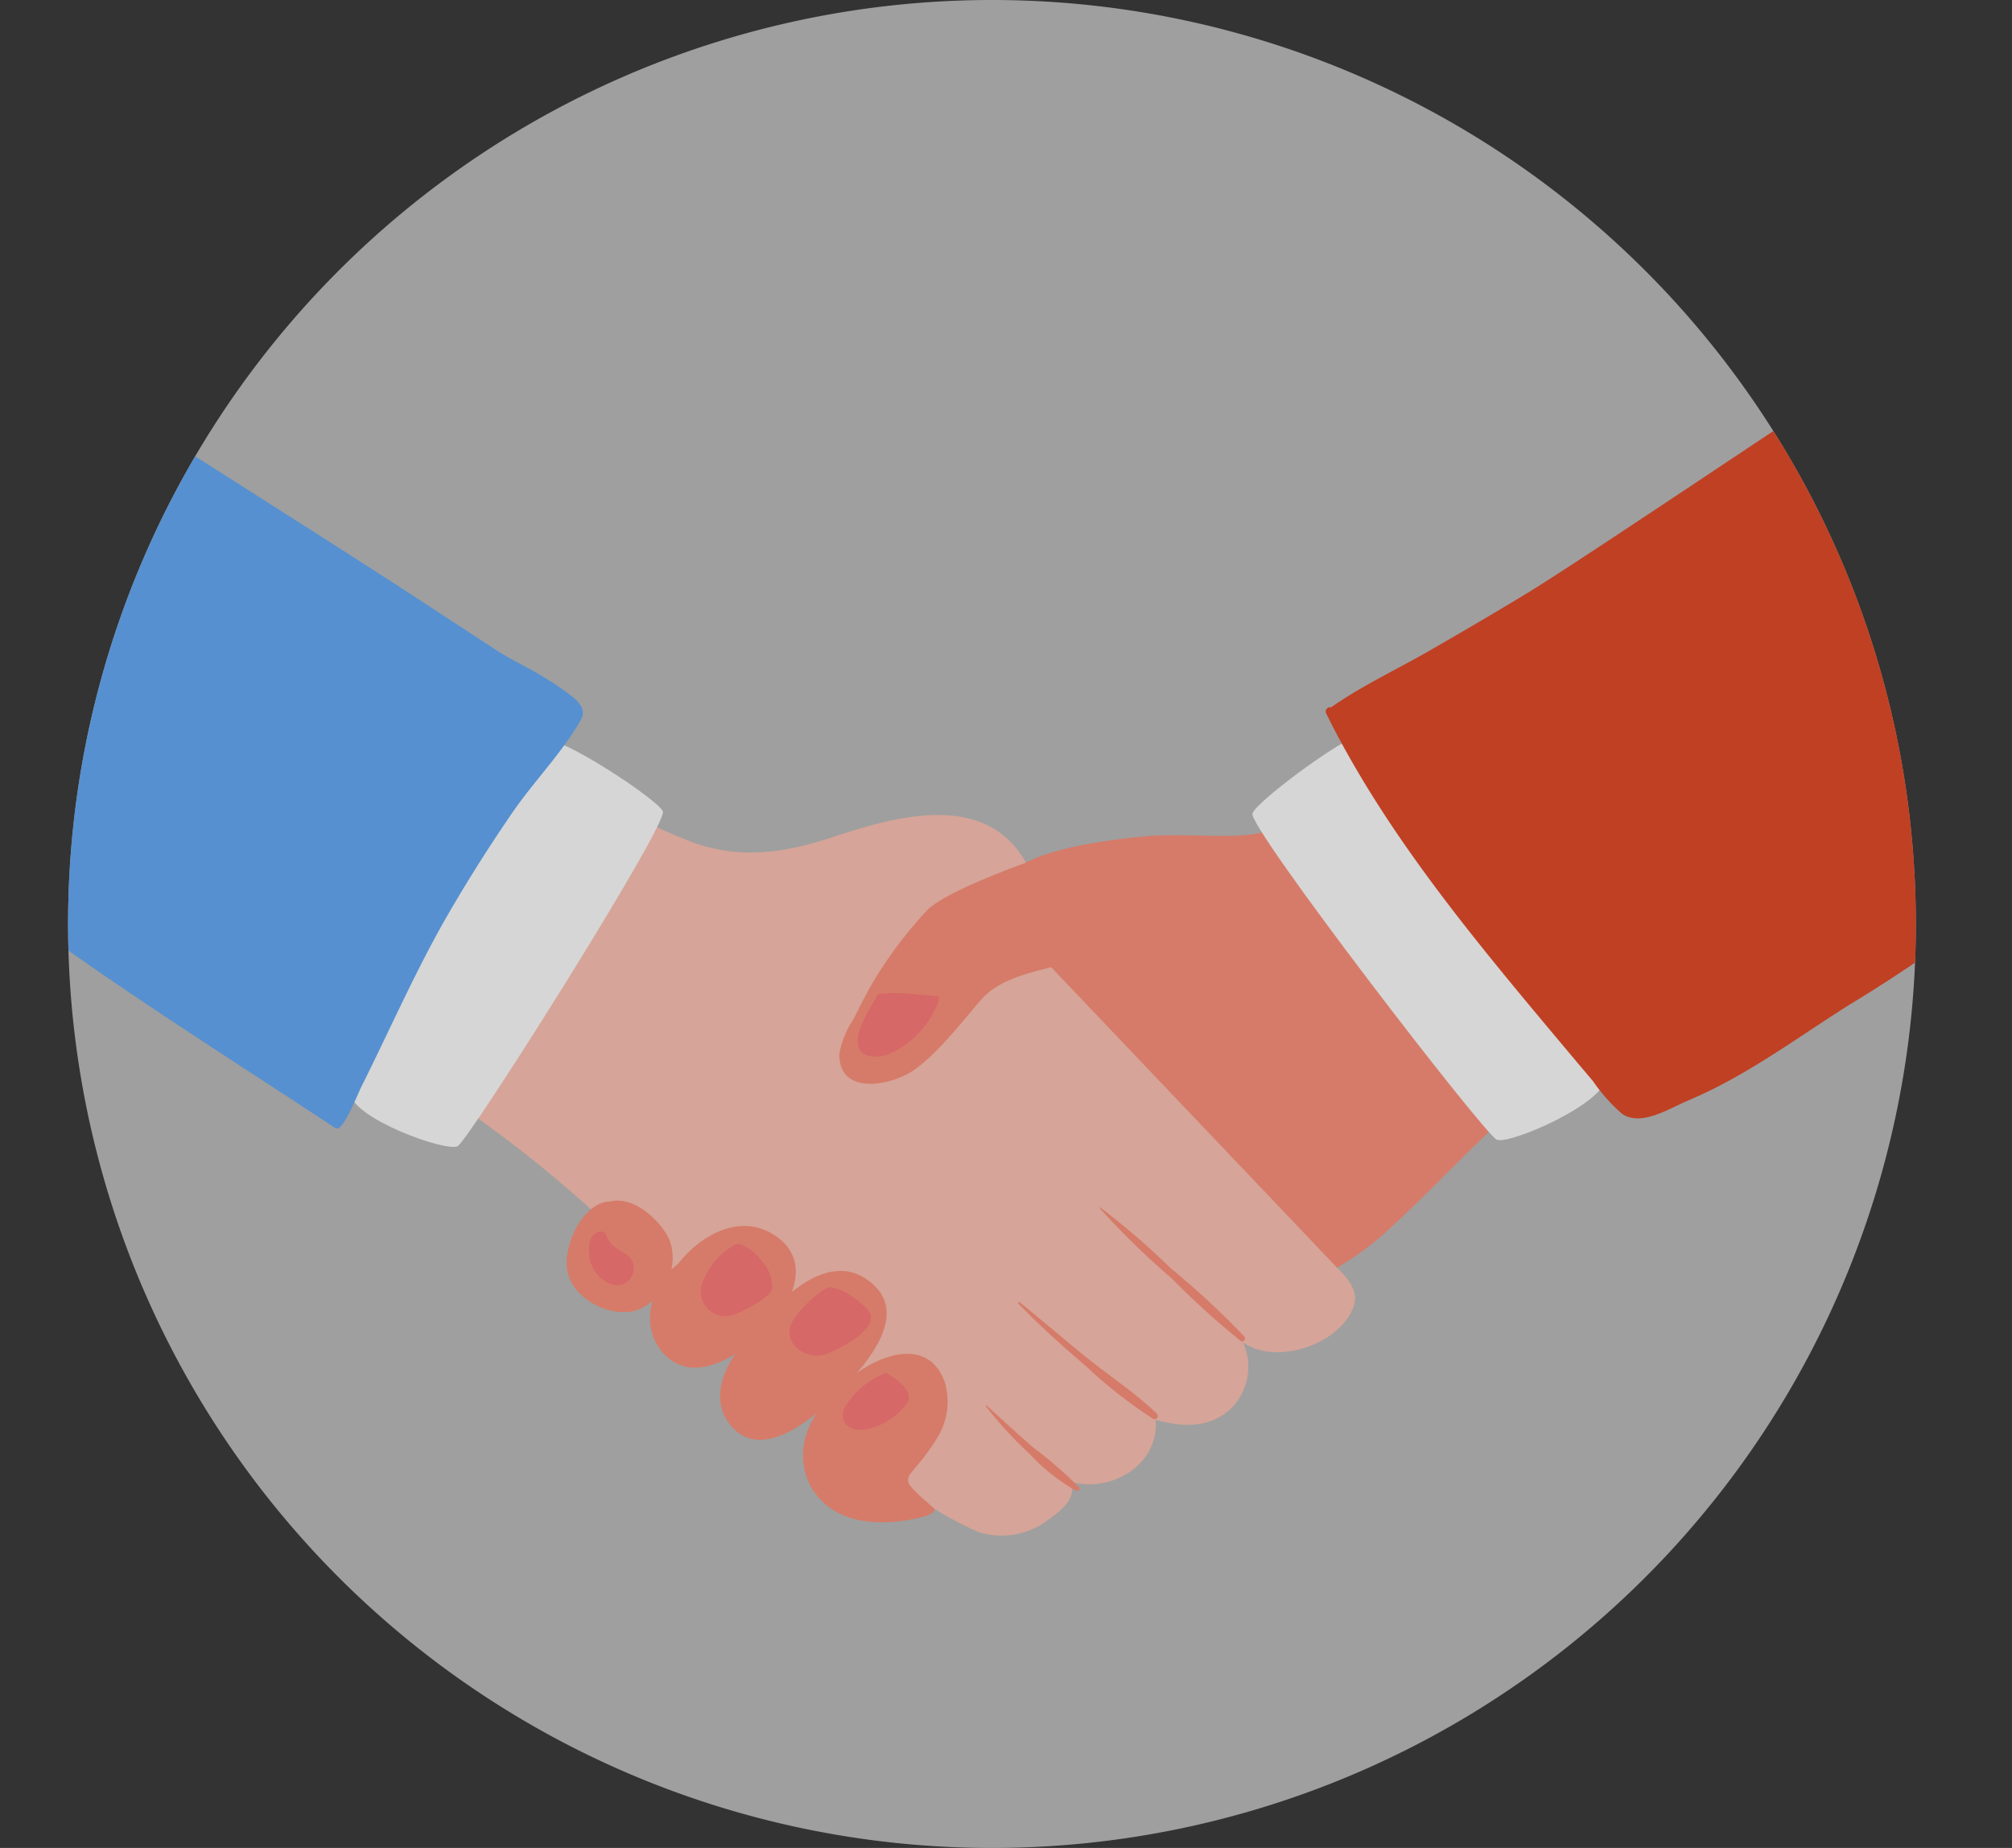 <?xml version="1.0" encoding="UTF-8"?>
<svg xmlns="http://www.w3.org/2000/svg" xmlns:xlink="http://www.w3.org/1999/xlink" width="160.608" height="147.5" viewBox="0 0 160.608 147.5">
  <rect x="0" y="0" width="160.608" height="147.5" fill="#333333" stroke="none"/>
  <defs>
    <clipPath id="clip-path">
      <rect id="Rectángulo_2927" data-name="Rectángulo 2927" width="160.608" height="147.499" fill="none"></rect>
    </clipPath>
    <clipPath id="clip-path-2">
      <circle id="Elipse_654" data-name="Elipse 654" cx="73.75" cy="73.75" r="73.75" fill="none"></circle>
    </clipPath>
  </defs>
  <g id="Grupo_6748" data-name="Grupo 6748" opacity="0.8">
    <g id="Grupo_6745" data-name="Grupo 6745">
      <g id="Grupo_6744" data-name="Grupo 6744" clip-path="url(#clip-path)">
        <path id="Trazado_7146" data-name="Trazado 7146" d="M159.353,73.75A73.75,73.75,0,1,1,85.6,0a73.75,73.75,0,0,1,73.75,73.75" transform="translate(-6.419)" fill="#bababa"></path>
      </g>
    </g>
    <g id="Grupo_6747" data-name="Grupo 6747" transform="translate(5.435)">
      <g id="Grupo_6746" data-name="Grupo 6746" clip-path="url(#clip-path-2)">
        <path id="Trazado_7147" data-name="Trazado 7147" d="M199.171,154.353c-1.4-2.449-6.93-13.386-8.836-15.567-.04-.131-2.128.851-5.456,2.554-1.852.947-6.549.254-9.829.542-2.1.184-6.5.7-9.125,1.846-2.479,1.087-7.646,3.4-7.979,3.726-2.216.807-4.107,2.946-3.731,5.167.3,1.773,13.019,15.789,16.38,18.692,1.63,1.408,9.047,9.395,10.492,8.722,2.048-.954,7.872-1.909,12.963-6.5,3.947-3.56,7.365-7.465,10.99-10.448.281-.231-4.138-6.118-5.869-8.734" transform="translate(-88.915 -75.145)" fill="#ff8d77"></path>
        <path id="Trazado_7148" data-name="Trazado 7148" d="M237.534,160c1.01.437,8.739-2.936,8.74-5.006,0-2.174-16.4-26.287-18.934-27.471-1.021-.478-9,5.462-9.309,6.438-.351,1.114,18.51,25.61,19.5,26.039" transform="translate(-123.493 -69.035)" fill="#fff"></path>
        <path id="Trazado_7149" data-name="Trazado 7149" d="M282.793,51.766c-2.861,1.578-30.78,20.5-35.957,23.635-2.542,1.542-5.107,3.041-7.683,4.525-2.621,1.51-5.454,2.828-7.933,4.565a.34.34,0,0,0-.384.487c4.763,9.648,11.97,18.228,18.84,26.429q1.226,1.463,2.459,2.919a13.814,13.814,0,0,0,2.324,2.61c1.523,1.041,3.807-.451,5.248-1.057,4.681-1.971,8.581-4.934,12.877-7.643a114.228,114.228,0,0,0,12.872-9.025c.134-.111.2-15.19,0-28.6-.147-10.029,1.085-15.584-2.663-18.839" transform="translate(-130.408 -28.031)" fill="#e44320"></path>
        <path id="Trazado_7150" data-name="Trazado 7150" d="M144.182,174.075q-8.365-8.795-16.733-17.585l-4.038-4.247-2.138-2.249c-.924-.972-1.729-1.487-1.293-2.929.553-1.832.7-3.615-.737-4.9a.451.451,0,0,0,.041-.544c-3.294-5.6-10.345-3.575-15.288-1.936-3.852,1.277-7.447,1.843-11.355.4a64.355,64.355,0,0,1-10.682-5.418.407.407,0,0,0-.551.144l-.227.427a.325.325,0,0,0-.1.11c-.19.362-.375.726-.56,1.091a.42.42,0,0,0-.137.163c-1.768,3.57-3.55,7.128-5.433,10.639s-4.048,6.889-5.758,10.47a.277.277,0,0,0,.393.365.324.324,0,0,0,.146.321q2.23,1.395,4.468,2.777a100.6,100.6,0,0,1,13.6,11.241,188.61,188.61,0,0,0,14.31,13.013c2.289,1.924,4.563,3.869,6.929,5.7a26.353,26.353,0,0,0,6.587,4.068,6.136,6.136,0,0,0,5.185-.774c1.315-.929,2.651-1.9,2.089-3.25,3.374.9,7.077-1.437,6.811-4.953,2.227.625,4.488.674,6.159-1.066a4.717,4.717,0,0,0,.806-5.125c2.554,1.857,7.708.26,8.834-2.865.413-1.145-.4-2.214-1.337-3.086" transform="translate(-42.887 -72.89)" fill="#ffc1b1"></path>
        <path id="Trazado_7151" data-name="Trazado 7151" d="M202.982,220.48a67.547,67.547,0,0,0-5.891-5.457A58.557,58.557,0,0,0,191.5,210.2c-.038-.026-.072.028-.046.06a62.385,62.385,0,0,0,5.748,5.6,64.042,64.042,0,0,0,5.5,4.987c.225.166.45-.18.284-.368" transform="translate(-109.098 -113.817)" fill="#ff8d77"></path>
        <path id="Trazado_7152" data-name="Trazado 7152" d="M188.325,235.56c-1.678-1.618-3.691-2.94-5.509-4.4-1.836-1.478-3.619-3.022-5.457-4.5-.066-.054-.158.032-.1.1,1.7,1.774,3.537,3.406,5.4,5.007a38.523,38.523,0,0,0,5.355,4.2.255.255,0,0,0,.307-.4" transform="translate(-101.409 -122.722)" fill="#ff8d77"></path>
        <path id="Trazado_7153" data-name="Trazado 7153" d="M179.049,251.178a33.206,33.206,0,0,0-3.7-3.2c-1.224-1.084-2.435-2.189-3.643-3.288a.043.043,0,0,0-.062.061,31.636,31.636,0,0,0,3.493,3.8,15.657,15.657,0,0,0,3.682,2.925.194.194,0,0,0,.235-.3" transform="translate(-98.37 -132.49)" fill="#ff8d77"></path>
        <path id="Trazado_7154" data-name="Trazado 7154" d="M85.925,134.6c-.361-.927-8.3-6.129-9.221-5.591-2.292,1.334-15.9,25.957-15.737,28.072.155,2.012,7.663,4.736,8.58,4.239.9-.489,16.791-25.663,16.378-26.72" transform="translate(-38.447 -69.837)" fill="#fff"></path>
        <path id="Trazado_7155" data-name="Trazado 7155" d="M45.712,87.624a19.592,19.592,0,0,0-2.27-1.561c-1.245-.782-2.6-1.376-3.829-2.181L32.451,79.2C27.677,76.081,6.512,62.632.791,59.081-.491,60.659.132,103.7.3,103.862c3.942,3.736,20.812,14.4,26.153,17.963.16.107.318.266.508.232.55-.1,1.63-2.812,1.861-3.275.8-1.6,1.568-3.208,2.34-4.818,1.511-3.153,3.033-6.307,4.8-9.328q2.328-3.983,4.943-7.788c1.686-2.461,4.006-4.814,5.451-7.388a1.1,1.1,0,0,0,.067-1.041,3.122,3.122,0,0,0-.708-.8" transform="translate(-5.435 -31.992)" fill="#5fa8f7"></path>
        <path id="Trazado_7156" data-name="Trazado 7156" d="M165.474,147.105c-2.927.689-10.835,3.56-12.383,5.224a34.273,34.273,0,0,0-4.3,5.738c-.535.932-1.022,1.887-1.494,2.846a7.766,7.766,0,0,0-1.166,2.787c-.087,3.459,4.159,2.574,5.916,1.366,1.98-1.361,3.99-4.034,5.432-5.676,1.472-1.675,4.208-2.194,5.874-2.635,2.059-.544,3.911-.842,3.935-.923,1.717-1.076,2.2-2.733,2.964-4.3.681-1.393-2.8-4.891-4.778-4.427" transform="translate(-84.563 -79.633)" fill="#ff8d77"></path>
        <path id="Trazado_7157" data-name="Trazado 7157" d="M155.74,173.121c-.708-.055-1.417-.1-2.124-.167a12.325,12.325,0,0,0-2.676.01c-.57,1.042-3.249,4.876-.2,4.987,1.177.043,2.778-1.051,3.789-2.265s1.432-2.548,1.207-2.565" transform="translate(-86.283 -93.616)" fill="#ff7576"></path>
        <path id="Trazado_7158" data-name="Trazado 7158" d="M106.879,212.174c-.721-1.622-2.932-3.619-4.824-3.095a.236.236,0,0,0-.088-.009c-2.15.243-3.625,3.61-3.263,5.532.418,2.217,3.333,3.752,5.451,3.178a4.443,4.443,0,0,0,2.724-5.607" transform="translate(-58.852 -113.167)" fill="#ff8d77"></path>
        <path id="Trazado_7159" data-name="Trazado 7159" d="M103.934,214.711a.589.589,0,0,0-.083-.152c-.336-.413-.9-.063-1.1.282a2.183,2.183,0,0,0-.189,1.27,2.686,2.686,0,0,0,1.677,2.438,1.344,1.344,0,1,0,1.029-2.483c-.633-.412-1.034-.618-1.332-1.341l-.006-.014" transform="translate(-60.962 -116.079)" fill="#ff7576"></path>
        <path id="Trazado_7160" data-name="Trazado 7160" d="M123.194,214.2c-2.776-1.89-5.978-.094-7.793,2.235-2.128,1.56-3.093,4.884-1.27,7.023,2.361,2.771,5.957.372,8.014-1.457,2.163-1.923,4.171-5.676,1.05-7.8" transform="translate(-66.715 -115.555)" fill="#ff8d77"></path>
        <path id="Trazado_7161" data-name="Trazado 7161" d="M126.859,217.905c-.54-.686-1.523-1.469-2.077-1.315a5.684,5.684,0,0,0-2.76,3.4,1.976,1.976,0,0,0,2.554,2.244c.812-.28,3.018-1.432,3.115-2.121a3.184,3.184,0,0,0-.832-2.213" transform="translate(-71.487 -117.27)" fill="#ff7576"></path>
        <path id="Trazado_7162" data-name="Trazado 7162" d="M136.964,221.838c-2.949-1.922-6.477,1.162-8.4,3.79-2.24,1.941-4.464,5.4-2.36,7.941,2.661,3.211,7.243-1.111,9.105-3.092,2.13-2.266,5.372-6.213,1.652-8.638" transform="translate(-73.317 -119.797)" fill="#ff8d77"></path>
        <path id="Trazado_7163" data-name="Trazado 7163" d="M142.59,224.9a4.233,4.233,0,0,0-1.889-.833c-.434-.071-3.033,2.1-3.211,3.314-.238,1.612,1.645,2.518,2.965,2,1-.4,3.5-1.649,3.507-2.874.006-.628-.9-1.244-1.372-1.6" transform="translate(-79.873 -121.328)" fill="#ff7576"></path>
        <path id="Trazado_7164" data-name="Trazado 7164" d="M148.845,244.673a17.917,17.917,0,0,0,1.637-2.238,5.462,5.462,0,0,0,.636-4.51c-1.33-3.688-5.316-2.129-7.449-.39a17.825,17.825,0,0,0-2,1.8,8.027,8.027,0,0,0-1.361,2.145,5.378,5.378,0,0,0,.108,4.764c1.85,3.278,6,3.245,9.18,2.382.123-.033.928-.378.643-.639-.459-.419-1.089-.927-1.527-1.4s-.71-.7-.377-1.29q.253-.316.509-.63" transform="translate(-81.139 -127.613)" fill="#ff8d77"></path>
        <path id="Trazado_7165" data-name="Trazado 7165" d="M150.072,239.071a6.549,6.549,0,0,0-3.119,2.6c-.608,1.115.128,1.959,1.3,1.892a5.138,5.138,0,0,0,3.611-2.145c.775-1.059-1.814-2.59-1.79-2.346" transform="translate(-84.89 -129.44)" fill="#ff7576"></path>
      </g>
    </g>
  </g>
</svg>
